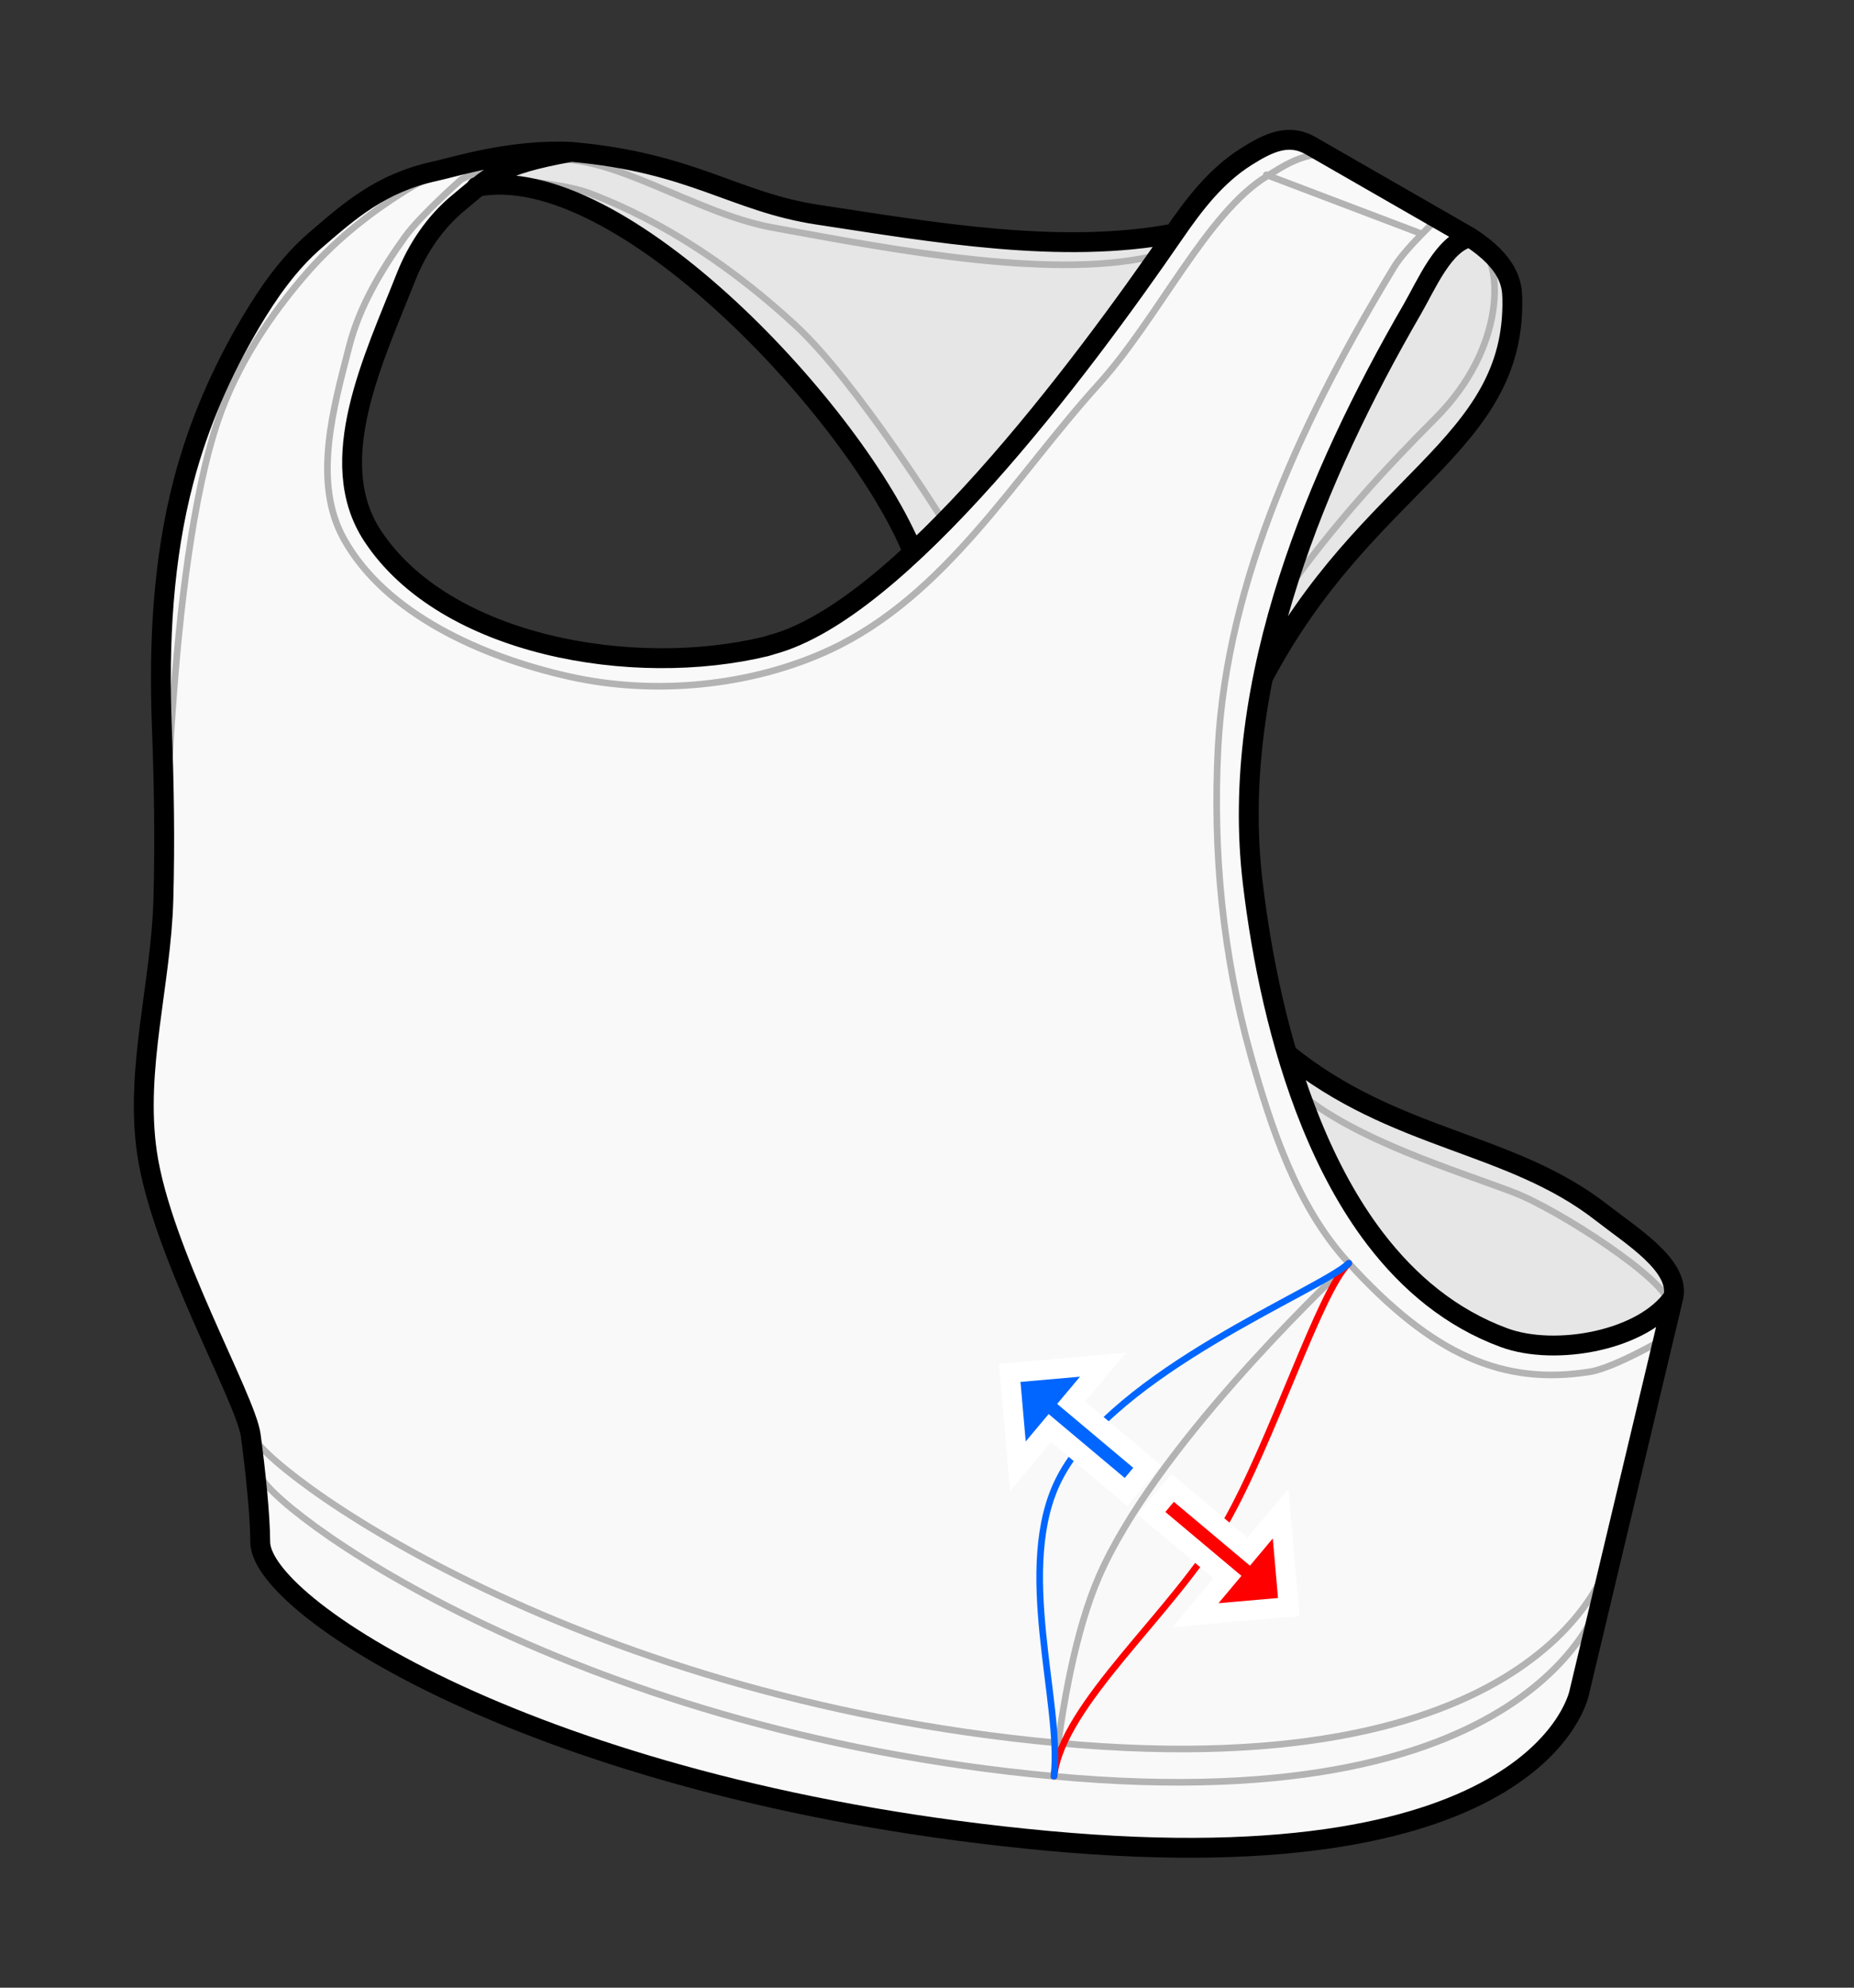 <?xml version="1.0" encoding="UTF-8" standalone="no"?>
<!-- Created with Inkscape (http://www.inkscape.org/) -->

<svg
   version="1.1"
   id="template"
   width="280"
   height="300"
   viewBox="0 0 280 300"
   sodipodi:docname="bustpointfocus.svg"
   inkscape:version="1.4 (e7c3feb100, 2024-10-09)"
   xml:space="preserve"
   xmlns:inkscape="http://www.inkscape.org/namespaces/inkscape"
   xmlns:sodipodi="http://sodipodi.sourceforge.net/DTD/sodipodi-0.dtd"
   xmlns="http://www.w3.org/2000/svg"
   xmlns:svg="http://www.w3.org/2000/svg"><rect x="0" y="0" width="280" height="300" fill="#333333" stroke="none"/><defs
     id="defs1" /><sodipodi:namedview
     id="namedview1"
     pagecolor="#ffffff"
     bordercolor="#000000"
     borderopacity="0.25"
     inkscape:showpageshadow="2"
     inkscape:pageopacity="0.0"
     inkscape:pagecheckerboard="0"
     inkscape:deskcolor="#d1d1d1"
     inkscape:zoom="6.1819655"
     inkscape:cx="138.79081"
     inkscape:cy="244.50153"
     inkscape:window-width="2256"
     inkscape:window-height="1427"
     inkscape:window-x="0"
     inkscape:window-y="0"
     inkscape:window-maximized="1"
     inkscape:current-layer="g1"
     showgrid="false"><inkscape:grid
       id="grid5"
       units="px"
       originx="0"
       originy="0"
       spacingx="1"
       spacingy="1"
       empcolor="#0099e5"
       empopacity="0.302"
       color="#0099e5"
       opacity="0.149"
       empspacing="5"
       enabled="true"
       visible="false" /></sodipodi:namedview><g
     inkscape:groupmode="layer"
     inkscape:label="Image"
     id="g1"><path
       id="path3"
       style="fill:#e6e6e6;stroke:none;stroke-width:3;stroke-linecap:round;stroke-linejoin:round"
       d="M 86.26,22.922 C 77.601,24.48 75.027,25.879 72.172,28.18 93.879,24.159 129.515,62.686 137.875,83.352 152.663,69.575 167.841,49.025 177.324,35.232 160.281,38.449 141.244,35.1 123.5,32.404 110.81,30.477 104.61,24.531 86.26,22.922 Z M 222.016,35.818 c -3.968,0.847 -6.553,7.1 -8.734,10.863 -7.363,12.704 -14.075,26.505 -18.643,40.734 -1.565,4.876 -2.844,9.805 -3.842,14.756 15.648,-29.522 38.074,-34.656 37.6,-57.121 -0.043,-2.038 -0.369,-5.313 -6.381,-9.232 z m -27.625,123.23 c 1.039,3.515 2.214,6.997 3.58,10.371 2.579,6.37 5.766,12.372 9.719,17.539 5.129,6.705 11.524,12.018 19.475,14.941 7.784,2.862 21.062,0.411 25.574,-6.184 0.928,-4.737 -6.363,-9.188 -10.762,-12.635 -13.862,-10.861 -31.28,-10.807 -47.586,-24.033 z" /><path
       d="m 194.355,21.109 c -1.973,0.119 -3.94,1.144 -6.088,2.5 -4.606,2.89 -7.869,7.152 -10.943,11.623 -9.484,13.792 -24.661,34.343 -39.449,48.119 0,0 0,0 0,0 -7.458,6.947 -14.819,12.203 -21.297,13.938 -0.301,0.081 -0.582,0.195 -0.887,0.27 -20.019,4.861 -48.5,-0.049 -59.439,-16.709 -7.392,-11.258 0.231,-26.778 5.074,-39.064 1.668,-4.232 4.377,-8.289 7.984,-11.232 1.108,-0.905 1.99,-1.671 2.861,-2.373 0,0 0,0 0,0 2.856,-2.301 5.429,-3.7 14.088,-5.258 -9.096,-0.438 -17.446,2.238 -20.566,2.918 -8.175,1.782 -12.865,5.944 -18.092,10.451 -4.001,3.45 -7.065,7.852 -9.719,12.324 -4.413,7.436 -7.861,15.338 -10.094,23.746 -3.198,12.045 -3.817,24.718 -3.35,37.133 0.34,9.035 0.481,17.526 0.236,26.285 -0.356,12.751 -4.311,25.559 -2.475,38.195 2.167,14.912 14.914,37.082 15.666,42.637 0.719,5.308 1.437,12.254 1.436,16.189 0.222,10.245 44.279,38.139 118.953,45.035 C 232.93,284.732 238.5,255.475 238.5,255.475 l 14.238,-59.758 c -4.512,6.594 -17.791,9.046 -25.574,6.184 -7.951,-2.923 -14.346,-8.236 -19.475,-14.941 -3.952,-5.167 -7.14,-11.169 -9.719,-17.539 -1.366,-3.374 -2.541,-6.856 -3.58,-10.371 0,0 0,0 0,0 -2.579,-8.725 -4.227,-17.675 -5.197,-25.832 -1.225,-10.297 -0.478,-20.723 1.604,-31.045 0,0 0,0 0,0 0.998,-4.951 2.277,-9.88 3.842,-14.756 4.567,-14.23 11.279,-28.03 18.643,-40.734 2.181,-3.764 4.767,-10.017 8.734,-10.863 l -24.062,-13.82 c -1.228,-0.706 -2.414,-0.96 -3.598,-0.889 z"
       style="fill:#f9f9f9;stroke:none;stroke-width:3;stroke-linecap:round;stroke-linejoin:round"
       id="path2" /><path
       id="path18"
       style="font-variation-settings:normal;fill:none;fill-opacity:1;stroke:#b3b3b3;stroke-width:1;stroke-linecap:round;stroke-linejoin:round;stroke-miterlimit:4;stroke-dasharray:none;stroke-dashoffset:0;stroke-opacity:1"
       d="m 38.121,216.48 c 0.72,4.44 46.95,39.69 121.62,46.59 74.67,6.9 83.28,-27.72 83.28,-27.72 M 72.471,23.97 c 0,0 -6.87,2.22 -9.93,4.02 -6.03,3.57 -11.64,7.98 -16.17,13.17 -5.73,6.57 -10.62,14.07 -13.41,22.17 -7.74,22.65 -8.04,71.04 -8.04,71.04 M 202.701,24.27 c -4.14,-2.7 -9.27,1.08 -11.34,2.31 -9.09,5.52 -16.38,21.42 -25.47,31.44 -12.72,14.04 -23.04,31.89 -40.53,40.05 -11.85,5.52 -26.49,6.93 -39.36,4.05 -13.14,-2.94 -27.78,-9.45 -34.08,-20.79 -4.77,-8.58 -1.59,-19.71 0.84,-29.13 1.53,-5.94 4.83,-11.49 8.46,-16.53 2.34,-3.21 8.43,-8.58 8.43,-8.58 0,0 8.67,-4.44 11.22,-4.44 h 2.55 m -8.61,4.35 c 0,0 9.69,0.48 14.1,2.13 11.67,4.38 22.23,11.67 31.23,19.98 9.21,8.49 22.47,29.73 22.47,29.73 m -59.64,-54.69 c 9.18,-1.14 22.05,8.04 33.57,10.17 19.23,3.54 43.35,8.07 58.59,4.11 m 48.24,-1.53 c 3.63,2.67 4.17,15.48 -6.57,26.22 -7.56,7.56 -15.39,16.05 -22.62,26.25 m 57.48,112.5 c 0,0 -7.8,4.56 -11.49,5.16 -13.02,2.1 -23.73,-2.34 -36.66,-16.59 -7.68,-8.46 -11.52,-20.16 -14.61,-31.14 -4.2,-15.03 -5.76,-30.51 -4.95,-46.41 1.35,-25.59 13.11,-50.37 26.58,-72.57 1.77,-2.91 6.9,-7.62 6.9,-7.62 m -21.06,132.33 c 8.46,7.08 23.55,11.64 32.16,14.91 6.78,2.58 23.28,13.26 23.55,16.86" /><path
       id="path34"
       style="font-variation-settings:normal;fill:none;fill-opacity:1;stroke:#b3b3b3;stroke-width:1;stroke-linecap:round;stroke-linejoin:round;stroke-miterlimit:4;stroke-dasharray:none;stroke-dashoffset:0;stroke-opacity:1"
       d="m 39.213,222.478 c 0.724,4.451 45.289,38.717 119.963,45.613 74.674,6.896 82.874,-27.519 82.874,-27.519 m -82.874,27.519 c 1.256,-11.01 3.335,-22.167 6.767,-30.083 8.277,-19.093 33.403,-43.235 37.76,-47.345 m -12.465,-164.281 23.449,8.9"
       sodipodi:nodetypes="csccsccc" /><path
       id="path35"
       style="font-variation-settings:normal;fill:none;fill-opacity:1;stroke:#000000;stroke-width:3;stroke-linecap:round;stroke-linejoin:round;stroke-miterlimit:4;stroke-dasharray:none;stroke-dashoffset:0;stroke-opacity:1"
       d="m 39.303,232.802 c 0.222,10.245 44.279,38.139 118.953,45.035 74.674,6.896 80.244,-22.362 80.244,-22.362 M 177.324,35.233 c -17.043,3.216 -36.081,-0.132 -53.825,-2.828 -12.69,-1.928 -18.89,-7.874 -37.24,-9.483 M 71.952,28.209 C 93.647,23.891 129.52,62.651 137.888,83.378 m 52.856,18.885 c 15.65,-29.608 38.127,-34.723 37.652,-57.212 -0.043,-2.038 -0.369,-5.314 -6.381,-9.233 M 238.5,255.475 252.739,195.716 c -4.512,6.594 -17.792,9.046 -25.576,6.184 -7.951,-2.923 -14.344,-8.236 -19.473,-14.941 m 0,0 c -3.952,-5.167 -7.14,-11.17 -9.72,-17.54 -4.757,-11.748 -7.416,-24.76 -8.777,-36.203 -1.812,-15.236 0.618,-30.759 5.446,-45.801 4.567,-14.23 11.279,-28.029 18.642,-40.734 2.181,-3.764 4.766,-10.017 8.733,-10.864 L 197.953,21.999 c -3.276,-1.881 -6.249,-0.558 -9.686,1.612 -4.606,2.89 -7.868,7.151 -10.943,11.623 -14.266,20.748 -41.422,56.88 -60.746,62.056 -0.301,0.081 -0.582,0.196 -0.887,0.27 -20.019,4.861 -48.5,-0.05 -59.439,-16.709 -7.392,-11.258 0.23,-26.778 5.073,-39.064 1.668,-4.232 4.378,-8.289 7.985,-11.233 4.743,-3.87 5.648,-5.597 16.948,-7.63 -9.096,-0.438 -17.444,2.238 -20.565,2.918 -8.175,1.782 -12.866,5.943 -18.092,10.45 -4.001,3.45 -7.065,7.854 -9.719,12.326 -4.413,7.436 -7.862,15.337 -10.095,23.746 -3.198,12.045 -3.817,24.718 -3.349,37.133 0.34,9.035 0.48,17.527 0.236,26.286 -0.356,12.751 -4.311,25.559 -2.475,38.195 2.167,14.912 14.913,37.081 15.665,42.636 0.719,5.308 1.438,12.255 1.437,16.191 M 252.739,195.716 c 0.928,-4.737 -6.363,-9.187 -10.762,-12.634 -13.872,-10.869 -31.307,-10.807 -47.622,-24.061" /><path
       d="M 159.177,268.091 C 160.433,257.081 177.381,243.314 185,230 c 7.212,-12.601 14.347,-35.227 18.703,-39.337"
       style="font-variation-settings:normal;fill:none;fill-opacity:1;stroke:#ff0000;stroke-width:1;stroke-linecap:round;stroke-linejoin:round;stroke-miterlimit:4;stroke-dasharray:none;stroke-dashoffset:0;stroke-opacity:1"
       id="path1-2"
       sodipodi:nodetypes="cac" /><path
       d="m 159.177,268.091 c 1.256,-11.01 -6.034,-31.635 0.823,-44.965 8.301,-16.137 39.347,-28.352 43.703,-32.463"
       style="font-variation-settings:normal;fill:none;fill-opacity:1;stroke:#0066ff;stroke-width:1;stroke-linecap:round;stroke-linejoin:round;stroke-miterlimit:4;stroke-dasharray:none;stroke-dashoffset:0;stroke-opacity:1"
       id="path5"
       sodipodi:nodetypes="cac" /><path
       style="fill:#ff0000;stroke:#ffffff;paint-order:stroke fill markers;stroke-width:3;stroke-dasharray:none"
       d="m 193.402,228.462 1.232,14.088 -14.088,1.232 4.829,-5.755 -11.491,-9.642 3.214,-3.83 11.491,9.642 z"
       id="path1"
       sodipodi:nodetypes="cccccccc" /><path
       style="fill:#0066ff;fill-opacity:1;stroke:#ffffff;paint-order:stroke fill markers;stroke-width:3;stroke-dasharray:none"
       d="m 166.583,205.974 -14.088,1.232 1.232,14.088 4.829,-5.755 11.491,9.642 3.214,-3.83 -11.491,-9.642 z"
       id="path4"
       sodipodi:nodetypes="cccccccc" /></g></svg>
